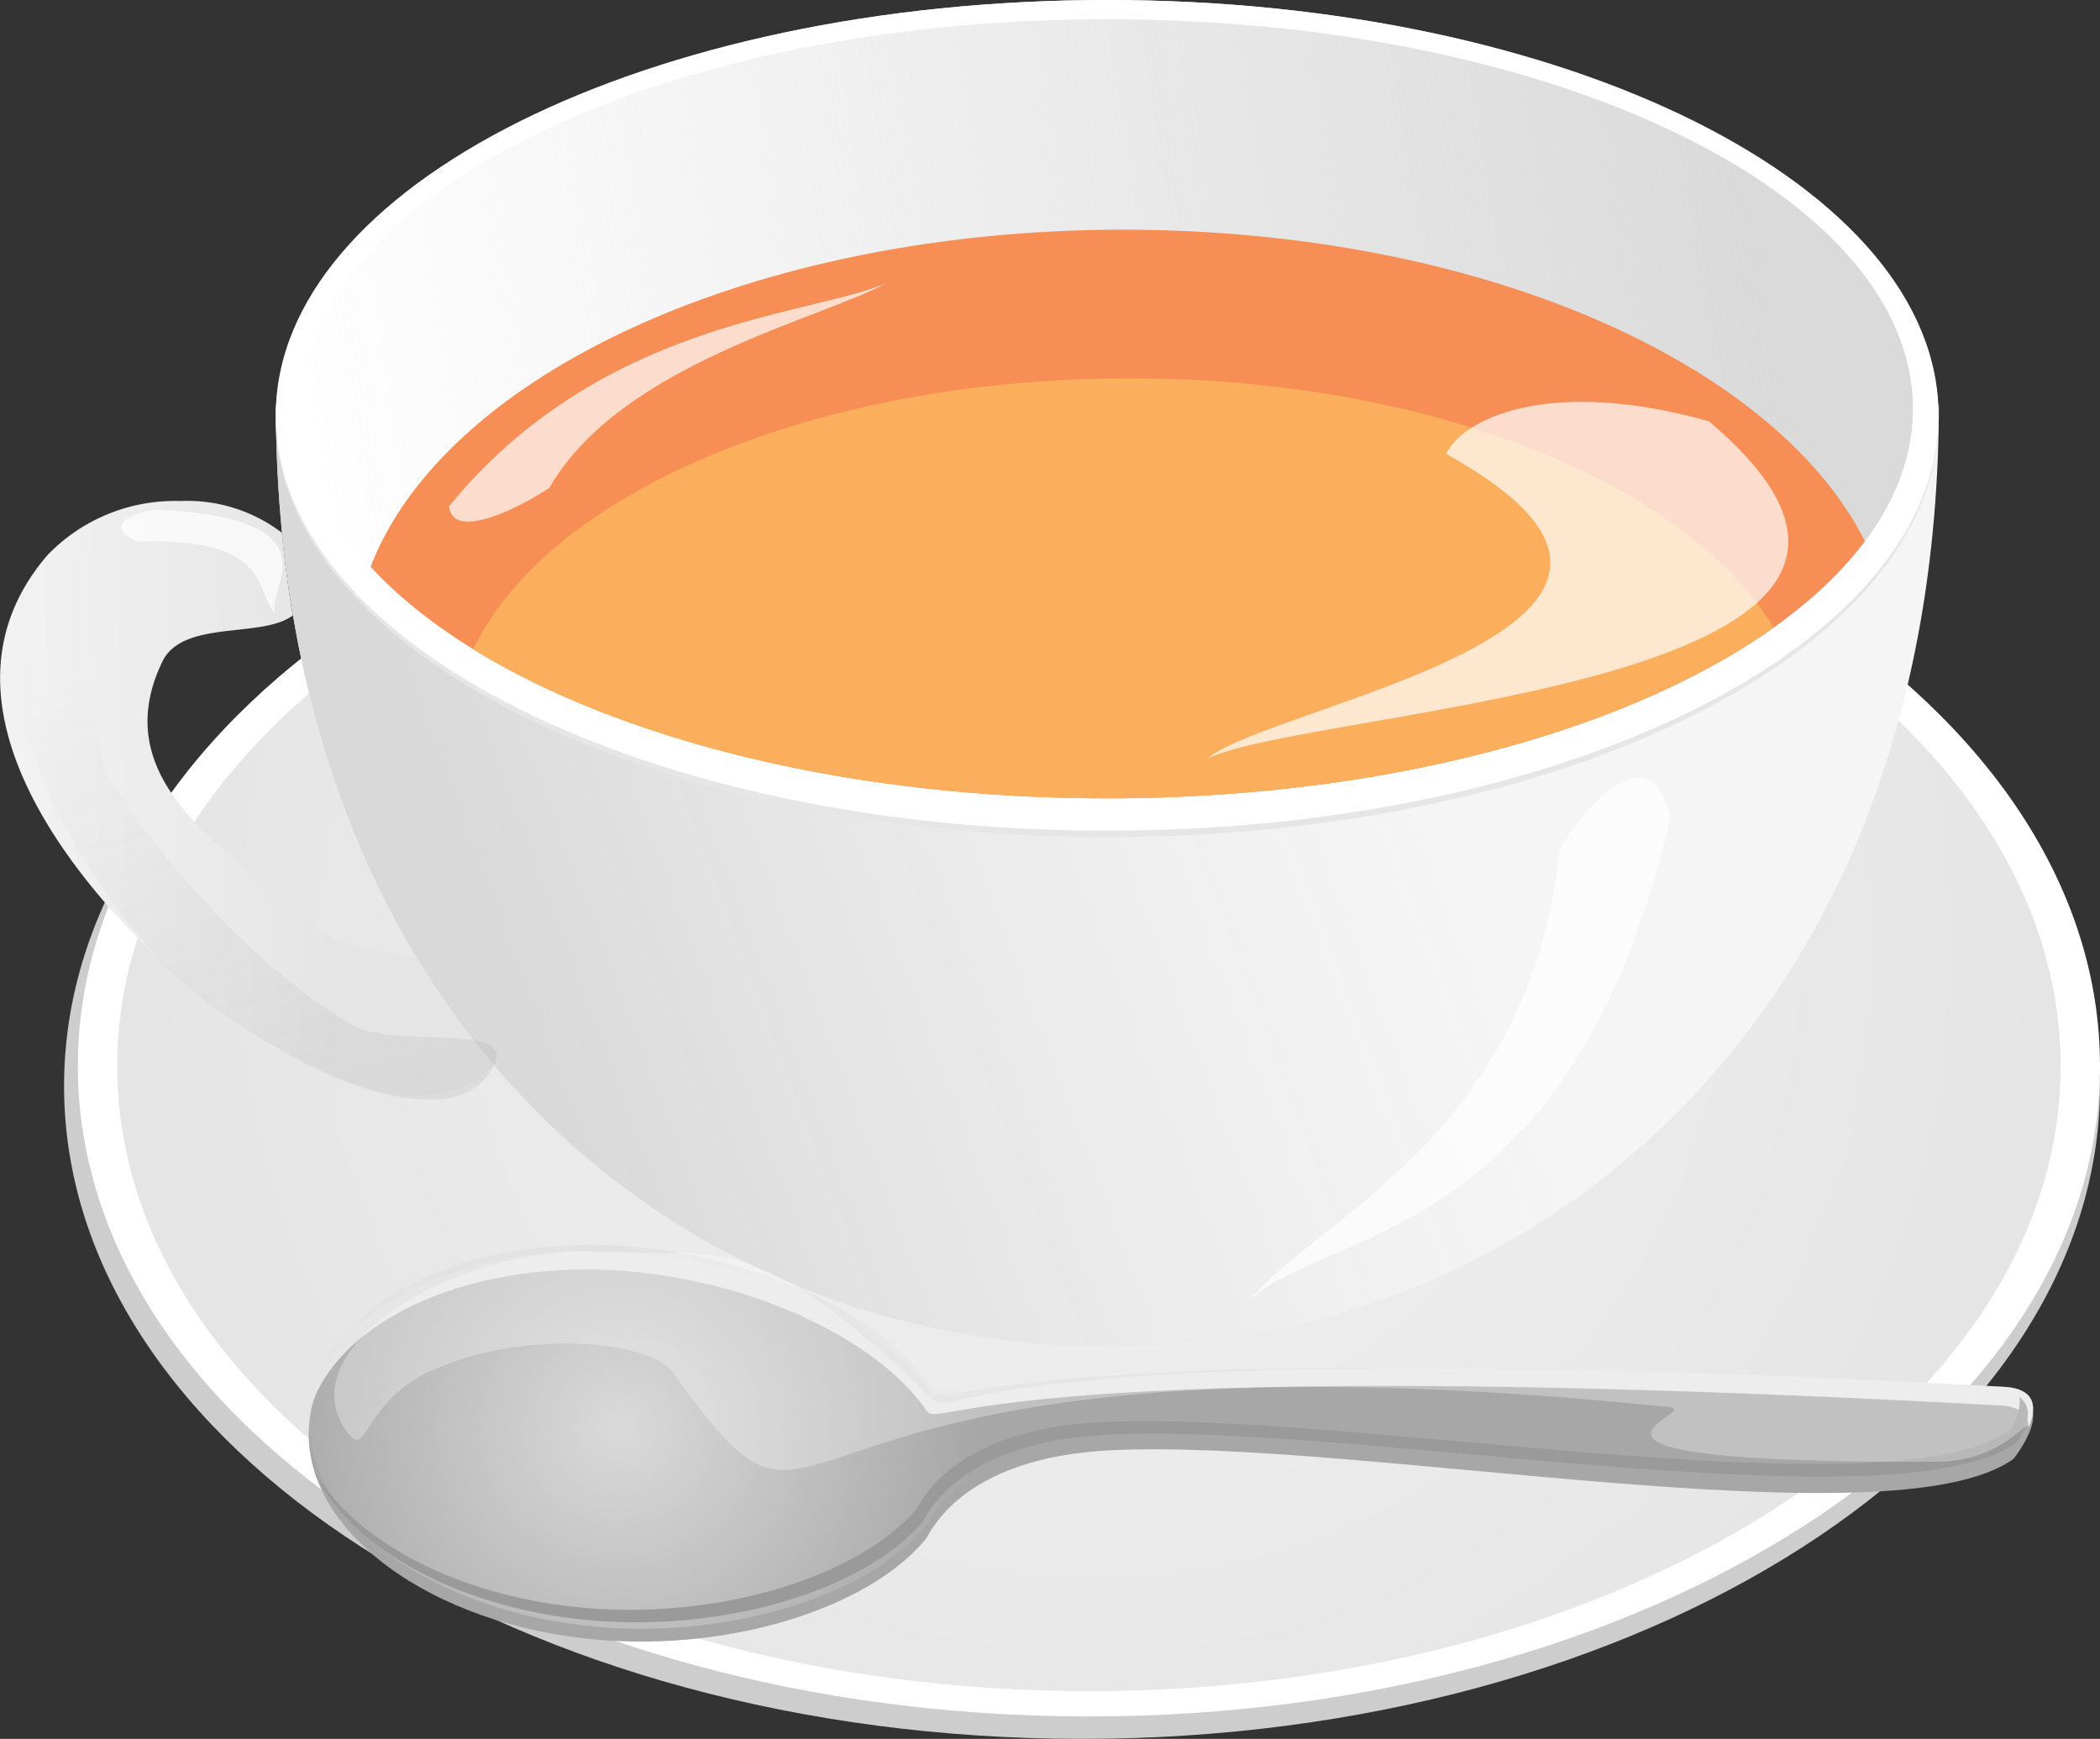<svg xmlns="http://www.w3.org/2000/svg" id="svg31" width="655.6" height="542.8" version="1.2">
  <rect width="100%" height="100%" fill="#333333" stroke="none"/>
  <defs id="defs12">
    <linearGradient id="g2" x2="1" gradientTransform="matrix(271.6 -100.2 75 203.3 219.2 434.4)" gradientUnits="userSpaceOnUse">
      <stop id="stop3" offset="0" stop-color="#d9d9d9" stop-opacity="1"/>
      <stop id="stop4" offset="1" stop-color="#e6e6e6" stop-opacity="0"/>
    </linearGradient>
    <linearGradient id="g3" x2="1" gradientTransform="matrix(-450.6 73.5 -37.4 -229.2 577.1 110)" gradientUnits="userSpaceOnUse">
      <stop id="stop5" offset="0" stop-color="#dadada" stop-opacity="1"/>
      <stop id="stop6" offset="1" stop-color="#dadada" stop-opacity="0"/>
    </linearGradient>
    <linearGradient id="g4" x2="1" gradientTransform="matrix(99.6 -2 2.5 122.9 32.5 288.9)" gradientUnits="userSpaceOnUse">
      <stop id="stop7" offset="0" stop-color="#f2f2f2"/>
      <stop id="stop8" offset="1" stop-color="#e5e5e5"/>
    </linearGradient>
    <linearGradient id="g5" x2="1" gradientTransform="matrix(-80.7 -264.7 158.4 -48.3 157.2 505.9)" gradientUnits="userSpaceOnUse">
      <stop id="stop9" offset="0" stop-color="#737373" stop-opacity="1"/>
      <stop id="stop10" offset="1" stop-color="#737373" stop-opacity="0"/>
    </linearGradient>
    <radialGradient id="g1" cx="0" cy="0" r="1" gradientTransform="matrix(303.4 0 0 303.4 370.4 333)" gradientUnits="userSpaceOnUse">
      <stop id="stop1" offset="0" stop-color="#f2f2f2"/>
      <stop id="stop2" offset="1" stop-color="#e5e5e5"/>
    </radialGradient>
    <radialGradient id="g6" cx="0" cy="0" r="1" gradientTransform="rotate(-172.8 126 234.5) scale(111.7)" gradientUnits="userSpaceOnUse">
      <stop id="stop11" offset="0" stop-color="#dadada" stop-opacity="1"/>
      <stop id="stop12" offset="1" stop-color="#dadada" stop-opacity="0"/>
    </radialGradient>
  </defs>
  <style id="style12">
    .s1{fill:#fff}.s5{fill:#e6e6e6}.s15{opacity:.7;fill:#fff}
  </style>
  <g id="g31" transform="translate(-28.4 -37.6)">
    <path id="Layer" fill-rule="evenodd" d="M684 376.6c0 112.5-142.3 203.8-317.8 203.8S48.4 489.1 48.4 376.6c0-112.6 142.3-203.9 317.8-203.9S684 264 684 376.6Z" style="fill:#cdcdcd"/>
    <path id="path12" fill-rule="evenodd" d="M684 370.4c0 112.1-141.4 203-315.7 203-174.3 0-315.6-90.9-315.6-203s141.3-203 315.6-203S684 258.3 684 370.4z" class="s1"/>
    <path id="path13" fill-rule="evenodd" d="M671.7 370.4c0 107.7-135.9 195.1-303.4 195.1C200.8 565.5 65 478.1 65 370.4c0-107.7 135.8-195.1 303.3-195.1s303.4 87.4 303.4 195.1z" style="fill:url(#g1)"/>
    <path id="path14" fill-rule="evenodd" d="M633.7 163.2c0 78.6-519.2 78.6-519.2 0 0 393.1 519.2 393.1 519.2 0z" style="fill:#f5f5f5"/>
    <path id="path15" fill-rule="evenodd" d="M633.7 163.2c0 78.6-519.2 78.6-519.2 0 0 393.1 519.2 393.1 519.2 0z" style="fill:url(#g2)"/>
    <path id="path16" fill-rule="evenodd" d="M633.6 168.2c0 72.2-116.2 130.7-259.5 130.7-143.4 0-259.6-58.5-259.6-130.7 0-72.1 116.2-130.6 259.6-130.6 143.3 0 259.5 58.5 259.5 130.6z" class="s5"/>
    <path id="path17" fill-rule="evenodd" d="M633.6 167.2c0 71.7-116.2 129.7-259.5 129.7-143.4 0-259.6-58-259.6-129.7 0-71.6 116.2-129.6 259.6-129.6 143.3 0 259.5 58 259.5 129.6z" class="s1"/>
    <path id="path18" fill-rule="evenodd" d="M625.6 165.2c0 67.2-112.6 121.6-251.5 121.6-139 0-251.6-54.4-251.6-121.6 0-67.1 112.6-121.6 251.6-121.6 138.9 0 251.5 54.5 251.5 121.6z" style="fill:url(#g3)"/>
    <path id="path19" fill-rule="evenodd" d="M379.1 109.3c-115.4 0-211.8 45.1-235 105.2 39.1 42.6 127.3 72.3 229.9 72.3 108.9 0 201.6-33.5 236.6-80.3-28.3-56.1-121.2-97.2-231.5-97.2z" style="fill:#f68e56"/>
    <path id="path20" fill-rule="evenodd" d="M381 155.7c-98.8 0-181.7 36-204.9 84.6 46.1 28.3 117.6 46.5 198 46.5 86.5 0 162.8-21.1 208-53.3-27.3-45.1-107-77.8-201.1-77.8z" style="fill:#fbaf5d"/>
    <path id="path21" fill-rule="evenodd" d="M84.7 194a55.2 55.2 0 0 0-41.4 16.8C4.8 255.4 49.9 310.6 79.1 338c23.4 22.2 75 59.1 103.5 32.2a257.6 257.6 0 0 1-24.3-33.8c-12.8-1.7-25.8-3.7-32.2-10-22-21.2-66-43-47-82.3 6.4-13.2 31.2-7.1 40.7-14.4q-2.1-12.6-3.4-25.8a48.7 48.7 0 0 0-31.7-9.9Z" style="fill:url(#g4)"/>
    <path id="path22" fill-rule="evenodd" d="M103.4 208.6c-13.8.1-29.6 6.8-28.3 17.4 1.8 14.9 34.5 14.6 44.8 3.7q-1.5-8.8-2.6-17.9a27.2 27.2 0 0 0-13.9-3.2zm-52.6 28.7q-.9 0-2 .3c-33.3 10.4 6 75.3 30.3 100.5 22.8 23.7 88.6 61.5 103.5 32.1 7.1-13.9-31.2-4.9-44.5-12.8-30.6-18.2-57.9-49.7-75.2-75.9-8-12.2-.2-45.1-12.1-44.2z" style="fill:url(#g5);opacity:.2"/>
    <path id="path23" fill-rule="evenodd" d="M657 493c-37.7 27.1-205.4-6.5-281.7-2.7-47.5 2.3-56.6 26.3-58 27.9-18.1 21.5-60.6 34.7-101.7 31.3-52.8-4.3-93.4-34.4-90.7-67.3 2.7-32.8 47.7-55.8 100.5-51.5 39.7 3.3 78.2 21.1 93.8 43.7 4 5.9 22.2-18.8 334.8-1.8 18.7 1 3 20.4 3 20.4z" style="fill:#a7a7a7"/>
    <path id="path24" fill-rule="evenodd" d="M657 488.9c-37.7 27.2-205.4-6.4-281.8-2.6-47.4 2.3-56.5 26.3-57.9 27.9-18.1 21.5-60.6 34.7-101.7 31.3-52.8-4.4-93.4-34.5-90.7-67.3 2.7-32.8 47.7-55.9 100.5-51.5 39.7 3.3 78.2 21.1 93.8 43.7 4 5.8 22.2-18.8 334.8-1.9 18.7 1.1 3 20.5 3 20.4z" style="fill:url(#g6)"/>
    <path id="path25" fill-rule="evenodd" d="M210.8 428.2c-44.7.5-80.9 20.8-85.5 49 9.2-28.1 50.7-46.7 98.7-42.8 39.7 3.3 78.2 21.1 93.8 43.7 4 5.8 22.2-18.8 334.8-1.8 7 .3 9.1 3.3 9.1 6.9 2.4-5.6 2.9-12.1-7.7-12.7-312.6-17-330.8 7.7-334.8 1.8-15.5-22.5-54.1-40.3-93.8-43.6q-7.4-.6-14.6-.5z" class="s5"/>
    <path id="path26" fill-rule="evenodd" d="M658.9 473.7a16 16 0 0 1-3.1 10.4c-37.9 26.6-206.5-6.3-283.2-2.6-47.7 2.3-56.9 25.8-58.3 27.4-18.2 21-60.9 34-102.2 30.7-40-3.2-73-20.8-85.8-43 11 24.1 45.5 43.5 87.8 46.9 41.3 3.3 84-9.6 102.2-30.7 1.4-1.6 10.6-25.1 58.3-27.4 76.7-3.7 245.4 29.3 283.2 2.6 0 0 7.5-9.1 1.1-14.3z" style="fill:#9a9a9a"/>
    <path id="path27" fill-rule="evenodd" d="M210.8 428.2c-44.7.5-92.6 31.8-73.9 56.6 6.3 8.4 4.5-9 25.5-19 28.5-13.5 68.8-9.9 75.9 0 55.3 77.3 10.8-19.8 311.1 11 12.4 1.3-54.5 17.6 83.5 17.1 21 0 28.8-14.3 28.8-10.7 2.4-5.6 2.9-12.1-7.7-12.7-312.6-17-328.5 9.3-333.8 4.6-57.3-56.3-67.5-44.6-109.4-46.9z" style="opacity:.3;fill:#fff"/>
    <path id="path28" d="M515.3 302.6c9.6-15.9 28.8-35.4 34.6-10C519.4 426.1 441.8 421 418.6 443.5c19.8-25.1 87.7-51.1 96.7-140.9z" class="s15"/>
    <path id="path29" d="M71.2 206.7c-5.3-2.2-9.5-7 5.5-10 59.8 2.5 33.4 26.3 37.9 32.3-6.9-4.8.4-24.1-43.4-22.3z" class="s15"/>
    <path id="path30" d="M199.9 189.9c-10.9 7.2-30.4 16.3-31.3 5.7 47.9-58.4 113.4-59.3 136.9-69.8-21 11.5-83.3 25.4-105.6 64.1z" class="s15"/>
    <path id="path31" d="M479.9 179.3c4.9-10.6 31.3-24.4 82-10.2 97.8 82.6-123.2 89.2-156.6 105.3 20.5-17.2 172.3-41 74.6-95.1z" class="s15"/>
  </g>
</svg>
